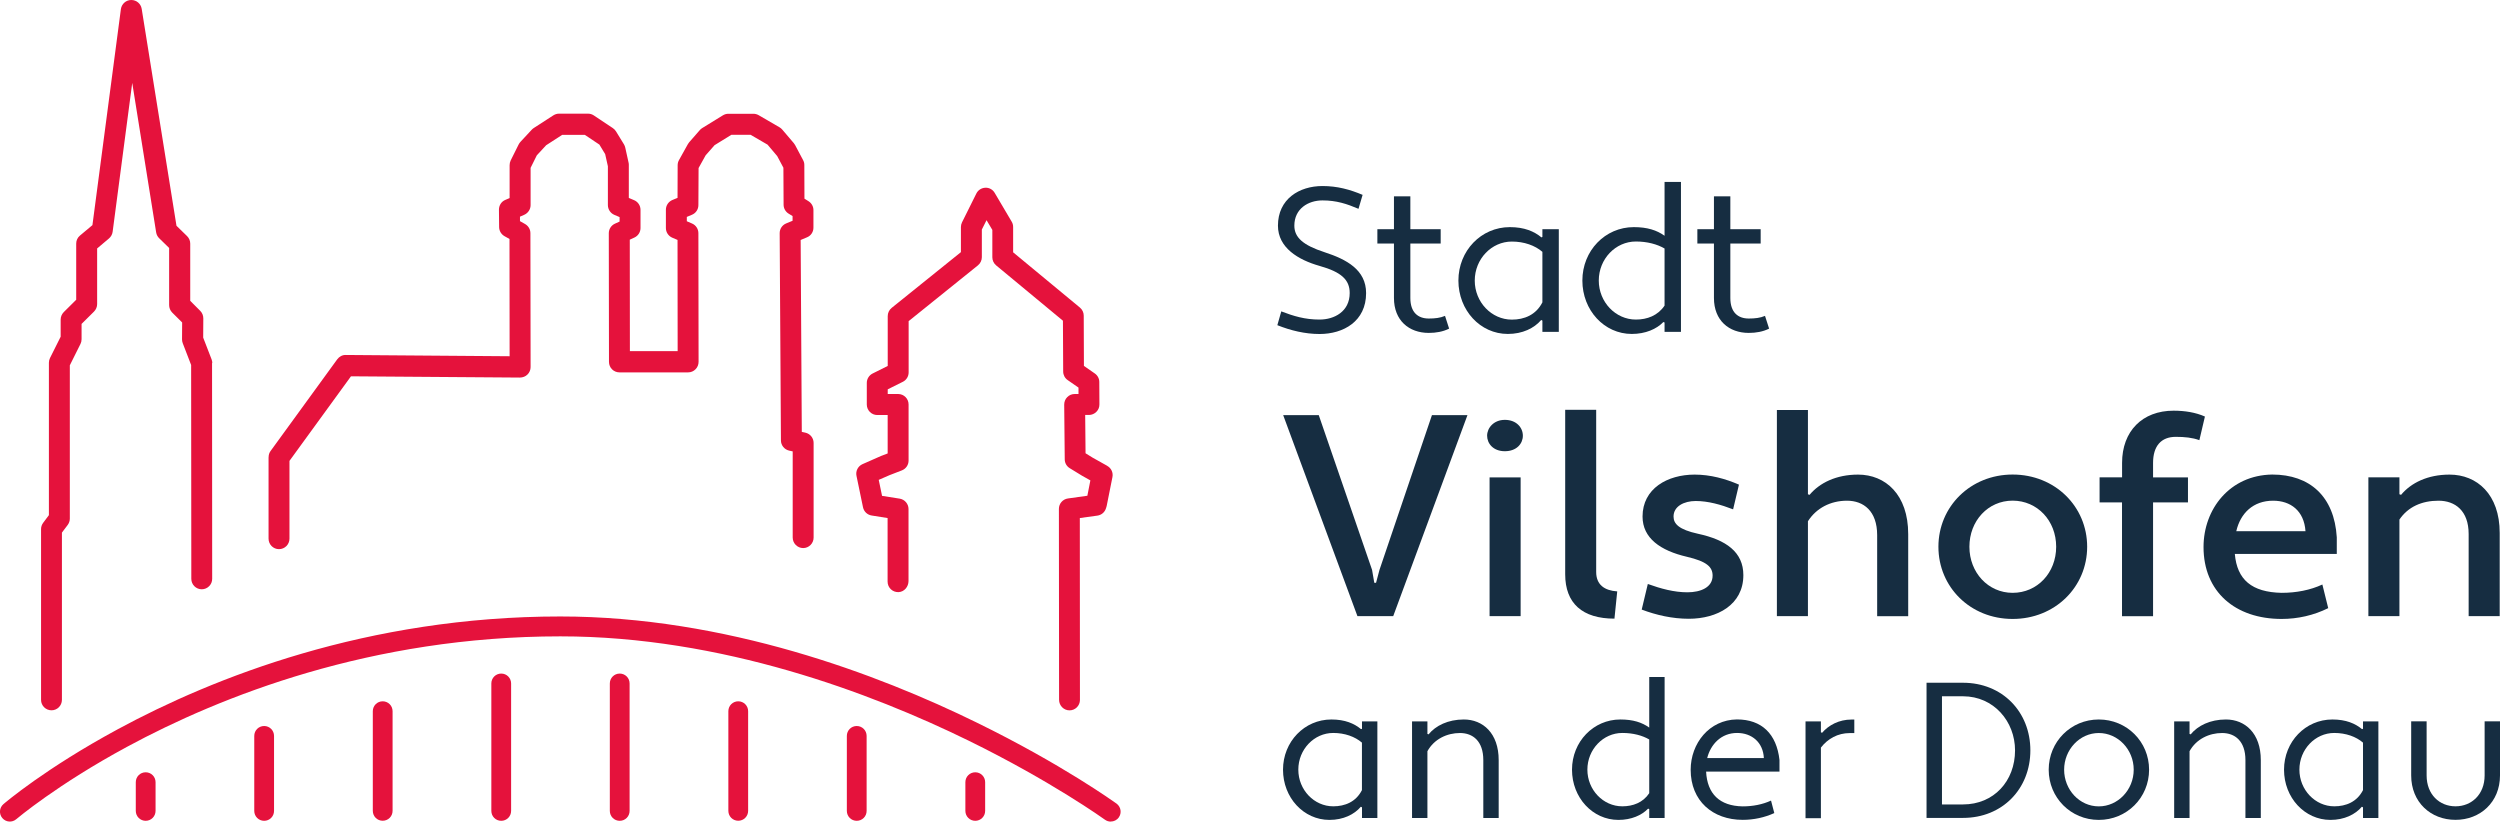 <svg width="213" height="70" viewBox="0 0 213 70" fill="none" xmlns="http://www.w3.org/2000/svg">
<g clip-path="url(#clip0_1_189)">
<path d="M42.705 57.388C42.237 57.388 41.862 57.764 41.862 58.232V69.089C41.862 69.557 42.237 69.933 42.705 69.933C43.172 69.933 43.547 69.557 43.547 69.089V58.232C43.547 57.764 43.172 57.388 42.705 57.388Z" fill="#E5123C"/>
<path d="M32.605 59.751C32.138 59.751 31.763 60.127 31.763 60.595V69.084C31.763 69.552 32.138 69.928 32.605 69.928C33.073 69.928 33.448 69.552 33.448 69.084V60.595C33.448 60.127 33.073 59.751 32.605 59.751Z" fill="#E5123C"/>
<path d="M22.506 61.856C22.038 61.856 21.663 62.232 21.663 62.7V69.089C21.663 69.557 22.038 69.933 22.506 69.933C22.973 69.933 23.348 69.557 23.348 69.089V62.7C23.348 62.232 22.973 61.856 22.506 61.856Z" fill="#E5123C"/>
<path d="M12.411 65.799C11.944 65.799 11.569 66.175 11.569 66.644V69.089C11.569 69.552 11.944 69.933 12.411 69.933C12.879 69.933 13.254 69.552 13.254 69.089V66.644C13.254 66.175 12.879 65.799 12.411 65.799Z" fill="#E5123C"/>
<path d="M52.799 57.388C53.267 57.388 53.642 57.764 53.642 58.232V69.089C53.642 69.557 53.267 69.933 52.799 69.933C52.332 69.933 51.957 69.557 51.957 69.089V58.232C51.957 57.764 52.332 57.388 52.799 57.388Z" fill="#E5123C"/>
<path d="M62.899 59.751C63.366 59.751 63.741 60.127 63.741 60.595V69.084C63.741 69.552 63.366 69.928 62.899 69.928C62.431 69.928 62.056 69.552 62.056 69.084V60.595C62.056 60.127 62.431 59.751 62.899 59.751Z" fill="#E5123C"/>
<path d="M72.993 61.856C73.461 61.856 73.836 62.232 73.836 62.7V69.089C73.836 69.557 73.461 69.933 72.993 69.933C72.526 69.933 72.151 69.557 72.151 69.089V62.7C72.151 62.232 72.526 61.856 72.993 61.856Z" fill="#E5123C"/>
<path d="M83.093 65.799C83.56 65.799 83.935 66.175 83.935 66.644V69.089C83.935 69.552 83.56 69.933 83.093 69.933C82.625 69.933 82.25 69.552 82.25 69.089V66.644C82.25 66.175 82.625 65.799 83.093 65.799Z" fill="#E5123C"/>
<path d="M122.001 35.371L117.532 48.554L117.239 49.656H117.09L116.9 48.554L112.359 35.371H109.328L115.652 52.492H118.703L125.027 35.371H122.001Z" fill="#162D41"/>
<path d="M128.212 35.772C129.203 35.772 129.748 36.436 129.748 37.121C129.748 37.806 129.209 38.444 128.212 38.444C127.215 38.444 126.702 37.78 126.702 37.121C126.702 36.462 127.267 35.772 128.212 35.772ZM126.912 40.673H129.558V52.497H126.912V40.673Z" fill="#162D41"/>
<path d="M137.556 52.709C134.818 52.709 133.354 51.406 133.354 48.925V34.913H135.995V48.734C135.995 49.821 136.704 50.315 137.788 50.387L137.551 52.709H137.556Z" fill="#162D41"/>
<path d="M140.392 49.754C141.502 50.155 142.632 50.464 143.767 50.464C144.902 50.464 145.914 50.042 145.914 49.048C145.914 48.317 145.442 47.839 143.721 47.437C141.481 46.917 139.945 45.857 139.945 44.009C139.945 41.62 142.072 40.436 144.384 40.436C145.73 40.436 147.004 40.791 148.159 41.291L147.661 43.396C146.623 42.995 145.534 42.686 144.476 42.686C143.485 42.686 142.586 43.133 142.586 44.009C142.586 44.626 143.038 45.121 144.666 45.476C147.07 45.996 148.534 47.036 148.534 49.002C148.534 51.535 146.295 52.719 143.885 52.719C142.493 52.719 141.127 52.41 139.873 51.936L140.392 49.764V49.754Z" fill="#162D41"/>
<path d="M151.391 34.933H154.036V42.114L154.175 42.161C155.023 41.147 156.44 40.436 158.305 40.436C160.643 40.436 162.579 42.14 162.579 45.502V52.503H159.934V45.594C159.934 43.54 158.778 42.66 157.365 42.66C155.952 42.66 154.745 43.298 154.036 44.41V52.497H151.391V34.933Z" fill="#162D41"/>
<path d="M171.477 40.431C175.088 40.431 177.826 43.154 177.826 46.583C177.826 50.011 175.088 52.734 171.477 52.734C167.865 52.734 165.153 50.011 165.153 46.583C165.153 43.154 167.891 40.431 171.477 40.431ZM171.477 50.51C173.578 50.51 175.186 48.806 175.186 46.583C175.186 44.359 173.578 42.655 171.477 42.655C169.376 42.655 167.793 44.379 167.793 46.583C167.793 48.786 169.396 50.51 171.477 50.51Z" fill="#162D41"/>
<path d="M178.89 40.668H180.801V39.437C180.801 36.74 182.522 34.99 185.193 34.99C186.133 34.99 187.058 35.134 187.859 35.489L187.386 37.502C186.796 37.286 186.133 37.219 185.378 37.219C184.129 37.219 183.441 38.001 183.441 39.443V40.673H186.415V42.804H183.441V52.503H180.795V42.804H178.884V40.673L178.89 40.668Z" fill="#162D41"/>
<path d="M199.094 45.779V47.195H190.407C190.597 49.393 191.851 50.459 194.399 50.51C195.647 50.51 196.849 50.274 197.866 49.8L198.364 51.813C197.137 52.425 195.77 52.734 194.399 52.734C190.433 52.734 187.741 50.413 187.741 46.608C187.741 43.365 189.986 40.482 193.592 40.431C196.803 40.431 198.883 42.3 199.094 45.779ZM190.525 45.26H196.428C196.31 43.509 195.149 42.66 193.669 42.66C191.969 42.66 190.885 43.725 190.53 45.26" fill="#162D41"/>
<path d="M201.786 40.668H204.431V42.109L204.57 42.161C205.418 41.141 206.835 40.436 208.7 40.436C211.038 40.436 212.974 42.114 212.974 45.404V52.497H210.329V45.496C210.329 43.509 209.173 42.66 207.76 42.66C206.347 42.66 205.166 43.18 204.431 44.266V52.497H201.786V40.673V40.668Z" fill="#162D41"/>
<path d="M115.96 62.124L116.042 62.093V61.465H117.352V69.691H116.042V68.785L115.945 68.734C115.385 69.393 114.45 69.856 113.268 69.856C111.069 69.856 109.313 67.962 109.313 65.578C109.313 63.195 111.136 61.3 113.433 61.3C114.599 61.3 115.385 61.645 115.96 62.124ZM116.037 67.318V63.272C115.446 62.762 114.578 62.448 113.592 62.448C111.963 62.448 110.617 63.848 110.617 65.573C110.617 67.297 111.963 68.698 113.592 68.698C114.588 68.698 115.528 68.322 116.037 67.318Z" fill="#162D41"/>
<path d="M120.306 61.465H121.616V62.531L121.714 62.567C122.32 61.825 123.373 61.3 124.719 61.3C126.342 61.3 127.688 62.469 127.688 64.76V69.696H126.378V64.76C126.378 63.143 125.489 62.453 124.39 62.453C123.291 62.453 122.191 62.963 121.616 64.003V69.696H120.306V61.47V61.465Z" fill="#162D41"/>
<path d="M140.515 61.99V57.681H141.825V69.691H140.515V68.934L140.418 68.898C139.878 69.46 138.99 69.856 137.89 69.856C135.692 69.856 133.935 67.962 133.935 65.578C133.935 63.195 135.758 61.3 138.055 61.3C139.139 61.3 139.894 61.547 140.515 61.99ZM140.515 67.581V63.004C139.925 62.659 139.139 62.448 138.219 62.448C136.596 62.448 135.245 63.848 135.245 65.573C135.245 67.297 136.591 68.698 138.219 68.698C139.118 68.698 139.976 68.389 140.515 67.581Z" fill="#162D41"/>
<path d="M151.612 64.754V65.743H145.36C145.457 67.632 146.51 68.672 148.478 68.703C149.346 68.703 150.183 68.538 150.892 68.209L151.17 69.274C150.332 69.655 149.413 69.851 148.478 69.851C145.92 69.851 144.045 68.234 144.045 65.588C144.045 63.334 145.632 61.326 147.985 61.295C150.101 61.295 151.365 62.531 151.612 64.749M145.457 64.59H150.281C150.219 63.241 149.248 62.448 148 62.448C146.654 62.448 145.75 63.406 145.452 64.59" fill="#162D41"/>
<path d="M153.831 61.465H155.141V62.386L155.238 62.438C155.798 61.784 156.682 61.305 157.755 61.305H157.987V62.459H157.591C156.589 62.459 155.731 62.932 155.141 63.694V69.712H153.831V61.47V61.465Z" fill="#162D41"/>
<path d="M164.141 58.17H167.244C170.609 58.17 172.987 60.657 172.987 63.931C172.987 67.205 170.609 69.686 167.244 69.686H164.141V58.17ZM165.456 59.323V68.538H167.249C169.874 68.538 171.682 66.546 171.682 63.931C171.682 61.475 169.874 59.323 167.249 59.323H165.456Z" fill="#162D41"/>
<path d="M178.818 61.3C181.201 61.3 183.102 63.189 183.102 65.578C183.102 67.967 181.201 69.856 178.818 69.856C176.434 69.856 174.549 67.962 174.549 65.578C174.549 63.195 176.434 61.3 178.818 61.3ZM178.818 68.703C180.441 68.703 181.792 67.302 181.792 65.578C181.792 63.853 180.446 62.453 178.818 62.453C177.189 62.453 175.864 63.869 175.864 65.578C175.864 67.287 177.174 68.703 178.818 68.703Z" fill="#162D41"/>
<path d="M185.239 61.465H186.549V62.531L186.647 62.567C187.253 61.825 188.306 61.3 189.652 61.3C191.275 61.3 192.621 62.469 192.621 64.76V69.696H191.311V64.76C191.311 63.143 190.422 62.453 189.323 62.453C188.224 62.453 187.124 62.963 186.549 64.003V69.696H185.239V61.47V61.465Z" fill="#162D41"/>
<path d="M201.246 62.124L201.328 62.093V61.465H202.638V69.691H201.328V68.785L201.231 68.734C200.671 69.393 199.736 69.856 198.554 69.856C196.356 69.856 194.599 67.962 194.599 65.578C194.599 63.195 196.423 61.3 198.719 61.3C199.885 61.3 200.671 61.645 201.246 62.124ZM201.328 67.318V63.272C200.738 62.762 199.87 62.448 198.878 62.448C197.255 62.448 195.909 63.848 195.909 65.573C195.909 67.297 197.255 68.698 198.878 68.698C199.88 68.698 200.815 68.322 201.328 67.318Z" fill="#162D41"/>
<path d="M213 66.067C213 68.353 211.31 69.851 209.209 69.851C207.108 69.851 205.433 68.358 205.433 66.067V61.46H206.748V66.067C206.748 67.694 207.847 68.698 209.209 68.698C210.57 68.698 211.69 67.694 211.69 66.067V61.46H213V66.067Z" fill="#162D41"/>
<path d="M22.886 38.948C22.886 38.758 22.942 38.573 23.055 38.423L28.732 30.614C28.901 30.382 29.174 30.233 29.456 30.243L43.419 30.352L43.409 20.36L42.977 20.118C42.7 19.958 42.53 19.665 42.525 19.351L42.51 17.863C42.51 17.503 42.715 17.173 43.049 17.034L43.419 16.875V14.069C43.419 13.935 43.45 13.796 43.511 13.668L44.194 12.298C44.236 12.221 44.282 12.154 44.338 12.092L45.299 11.057C45.35 11.001 45.407 10.955 45.469 10.913L47.148 9.827C47.292 9.735 47.462 9.683 47.636 9.683H50.097C50.272 9.683 50.446 9.735 50.59 9.832L52.219 10.918C52.327 10.991 52.414 11.083 52.486 11.197L53.164 12.303C53.21 12.386 53.251 12.478 53.272 12.576L53.554 13.853C53.57 13.915 53.575 13.982 53.575 14.048V16.864L54.027 17.055C54.356 17.194 54.572 17.518 54.572 17.878V19.428C54.572 19.778 54.366 20.097 54.047 20.241L53.657 20.421L53.667 29.919H57.736L57.726 20.442L57.279 20.252C56.95 20.113 56.734 19.788 56.734 19.428V17.868C56.734 17.503 56.955 17.178 57.289 17.039L57.726 16.859L57.736 14.069C57.736 13.92 57.777 13.77 57.849 13.642L58.609 12.277C58.64 12.221 58.676 12.169 58.717 12.123L59.626 11.083C59.683 11.016 59.755 10.955 59.827 10.913L61.589 9.827C61.733 9.74 61.892 9.693 62.056 9.693H64.188C64.342 9.693 64.501 9.735 64.635 9.812L66.418 10.847C66.505 10.898 66.582 10.965 66.649 11.042L67.635 12.2C67.676 12.247 67.712 12.303 67.743 12.36L68.421 13.637C68.493 13.765 68.529 13.904 68.529 14.053L68.539 16.926L68.883 17.142C69.145 17.307 69.305 17.59 69.305 17.899V19.392C69.31 19.752 69.094 20.082 68.765 20.215L68.216 20.447L68.313 36.797L68.621 36.864C69.027 36.956 69.32 37.316 69.32 37.739V45.8C69.32 46.294 68.919 46.696 68.431 46.696C67.943 46.696 67.538 46.294 67.538 45.8V38.459L67.234 38.392C66.829 38.3 66.536 37.939 66.536 37.528L66.428 19.865C66.428 19.5 66.644 19.176 66.978 19.037L67.527 18.81V18.409L67.183 18.198C66.921 18.033 66.762 17.75 66.762 17.441L66.746 14.29L66.217 13.297L65.395 12.324L63.952 11.485H62.313L60.88 12.37L60.12 13.235L59.519 14.316L59.503 17.477C59.503 17.842 59.282 18.167 58.948 18.3L58.517 18.481V18.851L58.959 19.042C59.287 19.181 59.503 19.505 59.503 19.865L59.519 30.83C59.519 31.067 59.426 31.299 59.257 31.463C59.092 31.633 58.866 31.726 58.63 31.726H52.773C52.28 31.726 51.885 31.325 51.885 30.835L51.869 19.871C51.869 19.52 52.075 19.201 52.393 19.057L52.789 18.877V18.496L52.342 18.306C52.013 18.167 51.797 17.842 51.792 17.482V14.167L51.561 13.132L51.068 12.319L49.825 11.49H47.898L46.532 12.375L45.736 13.235L45.207 14.301V17.477C45.207 17.832 44.991 18.156 44.667 18.3L44.302 18.46V18.841L44.739 19.088C45.017 19.248 45.191 19.541 45.191 19.865L45.207 31.278C45.207 31.515 45.109 31.747 44.939 31.911C44.77 32.081 44.539 32.164 44.302 32.169L29.903 32.061L24.663 39.267V45.893C24.663 46.387 24.263 46.788 23.769 46.788C23.276 46.788 22.881 46.387 22.881 45.893V38.974L22.886 38.948Z" fill="#E5123C"/>
<path d="M94.636 70C94.466 70 94.292 69.948 94.143 69.84C94.096 69.809 89.607 66.572 82.502 63.092C74.231 59.045 61.491 54.217 47.739 54.217C31.624 54.217 18.786 59.329 10.855 63.612C4.829 66.865 1.423 69.768 1.387 69.794C1.033 70.098 0.503 70.057 0.2 69.701C-0.103 69.346 -0.062 68.816 0.293 68.512C0.437 68.389 3.858 65.47 10.058 62.119C18.16 57.738 31.27 52.523 47.739 52.523C61.81 52.523 74.807 57.439 83.237 61.573C90.485 65.12 94.939 68.337 95.129 68.466C95.504 68.744 95.591 69.269 95.319 69.645C95.155 69.876 94.898 69.995 94.636 69.995" fill="#E5123C"/>
<path d="M94.328 39.684L93.079 38.984L92.489 38.619L92.458 35.355H92.781C93.018 35.355 93.244 35.257 93.413 35.087C93.583 34.918 93.675 34.691 93.67 34.454L93.66 32.544C93.66 32.251 93.511 31.978 93.269 31.814L92.35 31.175L92.334 26.892C92.334 26.63 92.216 26.377 92.011 26.207L86.319 21.497V19.34C86.319 19.176 86.278 19.021 86.196 18.887L84.747 16.432C84.582 16.149 84.279 15.979 83.951 15.994C83.622 16.01 83.329 16.195 83.185 16.488L81.963 18.944C81.901 19.073 81.87 19.206 81.87 19.346V21.482L75.968 26.233C75.757 26.403 75.634 26.66 75.634 26.933V31.18L74.344 31.824C74.041 31.978 73.851 32.287 73.851 32.622V34.465C73.851 34.959 74.252 35.36 74.74 35.36H75.629V38.634L75.115 38.83C75.115 38.83 75.089 38.84 75.074 38.845L73.486 39.545C73.101 39.715 72.885 40.132 72.973 40.544L73.528 43.221C73.605 43.587 73.897 43.864 74.262 43.921L75.623 44.137V49.558C75.623 50.068 76.05 50.474 76.564 50.449C77.046 50.423 77.406 49.99 77.406 49.501V43.37C77.406 42.933 77.088 42.557 76.656 42.485L75.151 42.248L74.868 40.884L75.778 40.488L76.841 40.076C77.185 39.942 77.411 39.612 77.411 39.242V34.459C77.411 33.965 77.01 33.569 76.522 33.569H75.634V33.172L76.923 32.529C77.226 32.38 77.416 32.066 77.416 31.731V27.361L83.319 22.609C83.529 22.439 83.653 22.182 83.653 21.909V19.556L84.053 18.759L84.547 19.587V21.919C84.547 22.187 84.665 22.439 84.87 22.609L90.562 27.325L90.583 31.654C90.583 31.947 90.727 32.22 90.968 32.385L91.888 33.023V33.569H91.564C91.322 33.569 91.096 33.662 90.927 33.837C90.757 34.007 90.67 34.233 90.67 34.475L90.716 39.139C90.716 39.448 90.881 39.731 91.143 39.89L92.186 40.529L92.9 40.93L92.643 42.238L90.989 42.469C90.547 42.531 90.218 42.907 90.218 43.355L90.233 59.622C90.233 60.121 90.634 60.523 91.122 60.523C91.61 60.523 92.006 60.132 92.011 59.643L92.001 44.137L93.495 43.931C93.835 43.885 94.122 43.648 94.225 43.319L94.266 43.19C94.276 43.159 94.287 43.123 94.292 43.092L94.78 40.647C94.857 40.266 94.677 39.88 94.338 39.695" fill="#E5123C"/>
<path d="M18.088 30.938C18.088 30.83 18.067 30.717 18.026 30.614L17.312 28.766L17.322 27.124C17.322 26.882 17.23 26.655 17.06 26.485L16.208 25.631V20.756C16.208 20.514 16.11 20.288 15.94 20.118L15.036 19.237L12.072 0.752C12 0.319 11.63 0 11.189 0H11.173C10.731 0.005 10.361 0.34 10.3 0.777L7.875 19.181L6.812 20.071C6.606 20.241 6.493 20.488 6.493 20.751V25.538L5.435 26.588C5.266 26.758 5.168 26.99 5.168 27.227V28.689L4.259 30.506C4.197 30.635 4.166 30.768 4.166 30.907V43.89L3.678 44.544C3.56 44.699 3.498 44.889 3.498 45.079V59.632C3.498 60.121 3.899 60.518 4.387 60.518C4.875 60.518 5.271 60.127 5.276 59.632V59.622V45.378L5.769 44.724C5.882 44.57 5.949 44.385 5.949 44.189V31.124L6.858 29.301C6.92 29.178 6.95 29.044 6.95 28.9V27.597L8.009 26.547C8.178 26.377 8.276 26.151 8.276 25.909V21.168L9.283 20.318C9.452 20.174 9.565 19.974 9.596 19.752L11.266 7.063L13.305 19.804C13.336 19.994 13.428 20.169 13.562 20.298L14.41 21.127V25.991C14.41 26.228 14.502 26.455 14.666 26.625L15.519 27.474L15.509 28.915C15.509 29.023 15.53 29.142 15.571 29.245L16.285 31.098L16.3 49.316C16.3 49.81 16.701 50.207 17.189 50.207C17.677 50.207 18.083 49.805 18.078 49.311L18.067 30.928L18.088 30.938Z" fill="#E5123C"/>
<path d="M109.158 26.527C110.206 26.928 111.167 27.227 112.426 27.227C113.684 27.227 114.994 26.542 114.994 24.967C114.994 23.845 114.296 23.181 112.426 22.655C110.628 22.146 108.881 21.116 108.881 19.227C108.881 16.952 110.7 15.85 112.672 15.85C113.946 15.85 115.015 16.149 116.094 16.602L115.744 17.791C114.748 17.369 113.874 17.075 112.672 17.075C111.47 17.075 110.278 17.775 110.278 19.227C110.278 20.226 111.013 20.89 112.847 21.487C114.732 22.1 116.392 22.99 116.392 24.972C116.392 27.371 114.47 28.457 112.426 28.457C111.188 28.457 109.965 28.159 108.83 27.706L109.164 26.532L109.158 26.527Z" fill="#162D41"/>
<path d="M117.352 19.526H118.765V16.725H120.162V19.526H122.746V20.751H120.162V25.389C120.162 26.614 120.809 27.139 121.734 27.139C122.258 27.139 122.71 27.088 123.116 26.913L123.465 27.999C122.941 28.262 122.345 28.364 121.734 28.364C120.039 28.364 118.765 27.299 118.765 25.389V20.751H117.352V19.526Z" fill="#162D41"/>
<path d="M131.325 20.226L131.412 20.19V19.526H132.81V28.277H131.412V27.314L131.31 27.263C130.714 27.963 129.722 28.452 128.464 28.452C126.121 28.452 124.256 26.439 124.256 23.901C124.256 21.363 126.193 19.351 128.638 19.351C129.876 19.351 130.719 19.716 131.33 20.226H131.325ZM131.412 25.76V21.456C130.786 20.916 129.856 20.581 128.808 20.581C127.077 20.581 125.649 22.069 125.649 23.907C125.649 25.744 127.082 27.232 128.808 27.232C129.871 27.232 130.868 26.83 131.412 25.76Z" fill="#162D41"/>
<path d="M141.82 20.087V15.5H143.218V28.277H141.82V27.474L141.717 27.438C141.142 28.035 140.197 28.452 139.026 28.452C136.683 28.452 134.818 26.439 134.818 23.901C134.818 21.363 136.755 19.351 139.2 19.351C140.351 19.351 141.158 19.613 141.82 20.087ZM141.82 26.038V21.173C141.194 20.808 140.351 20.576 139.375 20.576C137.644 20.576 136.216 22.064 136.216 23.901C136.216 25.739 137.649 27.227 139.375 27.227C140.336 27.227 141.245 26.892 141.82 26.038Z" fill="#162D41"/>
<path d="M144.615 19.526H146.028V16.725H147.425V19.526H150.009V20.751H147.425V25.389C147.425 26.614 148.072 27.139 148.997 27.139C149.521 27.139 149.973 27.088 150.379 26.913L150.728 27.999C150.204 28.262 149.608 28.364 148.997 28.364C147.302 28.364 146.028 27.299 146.028 25.389V20.751H144.615V19.526Z" fill="#162D41"/>
</g>
<defs>
<clipPath id="clip0_1_189">
<rect width="213" height="70" fill="white"/>
</clipPath>
</defs>
</svg>
